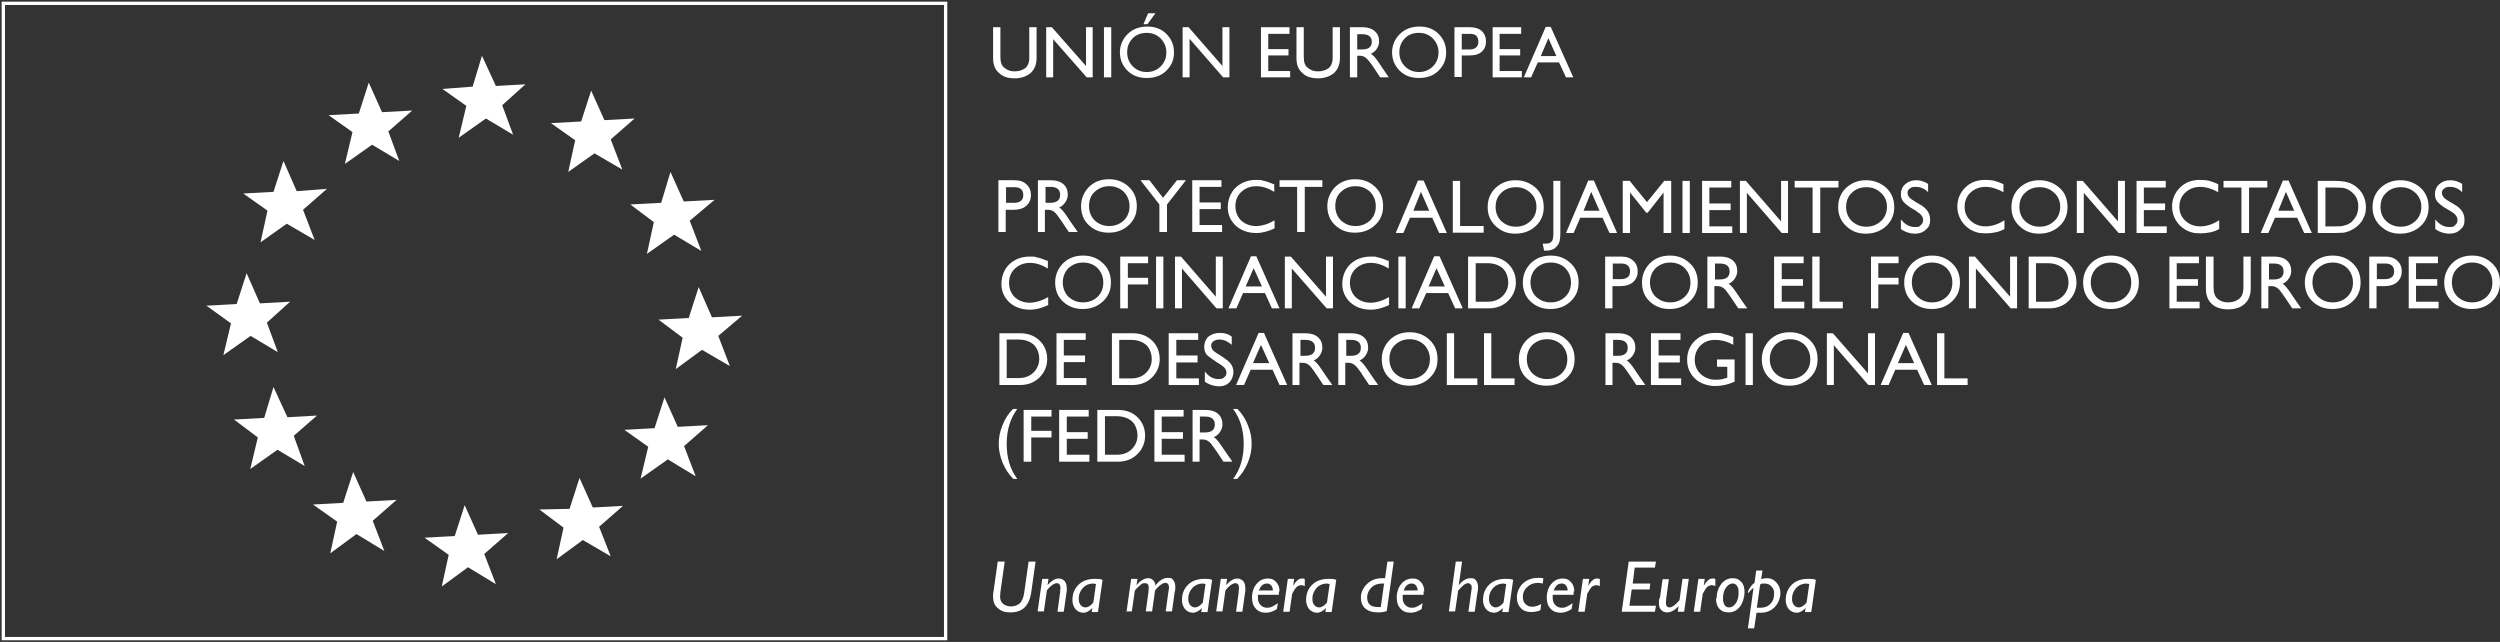 <?xml version="1.0" encoding="UTF-8"?>
<svg xmlns="http://www.w3.org/2000/svg" id="Capa_1" version="1.1" viewBox="0 0 753.2 193.4">
  <rect x="0" y="0" width="753.2" height="193.4" fill="#333333" stroke="none"/>
  <defs>
    <style>
      .st0, .st1 {
        fill: #fff;
      }

      .st1 {
        fill-rule: evenodd;
      }
    </style>
  </defs>
  <g>
    <path class="st0" d="M427.3,54.4h1.6l7,15.8h-2.3l-2.1-4.6h-6.7l-2,4.6h-2.3l6.7-15.8ZM430.6,63.5l-2.5-5.7-2.3,5.7h4.9Z"></path>
    <path class="st0" d="M437.7,54.5h2.2v13.6h7.1v2h-9.3v-15.7Z"></path>
    <path class="st0" d="M456.6,54.3c2.4,0,4.4.8,6.1,2.3,1.6,1.5,2.4,3.5,2.4,5.8s-.8,4.2-2.4,5.7c-1.6,1.5-3.7,2.3-6.2,2.3s-4.3-.8-5.9-2.3c-1.6-1.5-2.4-3.4-2.4-5.7s.8-4.3,2.4-5.8c1.6-1.5,3.6-2.3,6-2.3ZM456.7,56.4c-1.8,0-3.3.6-4.4,1.7-1.2,1.1-1.7,2.6-1.7,4.3s.6,3.1,1.7,4.2c1.2,1.1,2.6,1.7,4.4,1.7s3.2-.6,4.4-1.7c1.2-1.1,1.8-2.6,1.8-4.3s-.6-3.1-1.8-4.2c-1.2-1.1-2.6-1.7-4.3-1.7Z"></path>
    <path class="st0" d="M467.9,54.5h2.2v15.5c0,1.4-.1,2.5-.4,3.2-.3.7-.8,1.2-1.4,1.7-.7.4-1.5.6-2.4.6s-.4,0-.7,0l-.4-2.1h.6c.6,0,1.1,0,1.5-.2.3-.2.6-.4.8-.8.2-.4.3-1.2.3-2.5v-15.2Z"></path>
    <path class="st0" d="M478.6,54.4h1.6l7,15.8h-2.3l-2.1-4.6h-6.7l-2,4.6h-2.3l6.7-15.8ZM481.9,63.5l-2.5-5.7-2.3,5.7h4.9Z"></path>
    <path class="st0" d="M501.4,54.5h2.1v15.7h-2.3v-12.2l-4.8,6.1h-.4l-4.9-6.1v12.2h-2.2v-15.7h2.1l5.2,6.4,5.2-6.4Z"></path>
    <path class="st0" d="M506.9,54.5h2.2v15.7h-2.2v-15.7Z"></path>
    <path class="st0" d="M512.7,54.5h8.9v2h-6.6v4.8h6.4v2h-6.4v4.9h6.9v2h-9.1v-15.7Z"></path>
    <path class="st0" d="M536.6,54.5h2.1v15.7h-1.9l-10.5-12.1v12.1h-2.1v-15.7h1.8l10.6,12.2v-12.2Z"></path>
    <path class="st0" d="M540.8,54.5h13.1v2h-5.5v13.7h-2.3v-13.7h-5.4v-2Z"></path>
    <path class="st0" d="M562.2,54.3c2.4,0,4.4.8,6.1,2.3,1.6,1.5,2.4,3.5,2.4,5.8s-.8,4.2-2.4,5.7c-1.6,1.5-3.7,2.3-6.2,2.3s-4.3-.8-5.9-2.3c-1.6-1.5-2.4-3.4-2.4-5.7s.8-4.3,2.4-5.8c1.6-1.5,3.6-2.3,6-2.3ZM562.3,56.4c-1.8,0-3.3.6-4.4,1.7-1.2,1.1-1.7,2.6-1.7,4.3s.6,3.1,1.7,4.2c1.2,1.1,2.6,1.7,4.4,1.7s3.2-.6,4.4-1.7c1.2-1.1,1.8-2.6,1.8-4.3s-.6-3.1-1.8-4.2c-1.2-1.1-2.6-1.7-4.3-1.7Z"></path>
    <path class="st0" d="M577.4,63.6l-1.7-1c-1.1-.7-1.8-1.3-2.3-1.9-.5-.6-.7-1.4-.7-2.2,0-1.2.4-2.2,1.3-3s2-1.2,3.3-1.2,2.5.4,3.6,1.1v2.5c-1.1-1.1-2.3-1.6-3.7-1.6s-1.3.2-1.8.5c-.5.3-.7.8-.7,1.3s.2.9.5,1.3c.3.4.9.8,1.7,1.3l1.7,1c1.9,1.1,2.9,2.6,2.9,4.4s-.4,2.3-1.3,3.1c-.8.8-1.9,1.2-3.3,1.2s-3-.5-4.2-1.4v-2.9c1.2,1.5,2.6,2.3,4.2,2.3s1.3-.2,1.8-.6c.5-.4.7-.9.7-1.5,0-1-.7-1.9-2.1-2.7Z"></path>
  </g>
  <g>
    <path class="st0" d="M603.9,66.5v2.5c-1.6.9-3.5,1.3-5.7,1.3s-3.2-.4-4.5-1.1c-1.2-.7-2.2-1.7-2.9-2.9-.7-1.2-1.1-2.6-1.1-4,0-2.3.8-4.2,2.4-5.8,1.6-1.6,3.6-2.3,6-2.3s3.5.4,5.5,1.3v2.4c-1.8-1-3.6-1.6-5.4-1.6s-3.3.6-4.5,1.7c-1.2,1.1-1.8,2.6-1.8,4.3s.6,3.1,1.8,4.2c1.2,1.1,2.7,1.7,4.5,1.7s3.8-.6,5.6-1.8Z"></path>
    <path class="st0" d="M614.4,54.3c2.4,0,4.4.8,6.1,2.3s2.4,3.5,2.4,5.8-.8,4.2-2.4,5.7c-1.6,1.5-3.7,2.3-6.2,2.3s-4.3-.8-5.9-2.3c-1.6-1.5-2.4-3.4-2.4-5.7s.8-4.3,2.4-5.8c1.6-1.5,3.6-2.3,6-2.3ZM614.5,56.4c-1.8,0-3.3.6-4.4,1.7-1.2,1.1-1.7,2.6-1.7,4.3s.6,3.1,1.7,4.2c1.2,1.1,2.6,1.7,4.4,1.7s3.2-.6,4.4-1.7,1.8-2.6,1.8-4.3-.6-3.1-1.8-4.2c-1.2-1.1-2.6-1.7-4.3-1.7Z"></path>
    <path class="st0" d="M638.1,54.5h2.1v15.7h-1.9l-10.5-12.1v12.1h-2.1v-15.7h1.8l10.6,12.2v-12.2Z"></path>
    <path class="st0" d="M643.6,54.5h8.9v2h-6.6v4.8h6.4v2h-6.4v4.9h6.9v2h-9.1v-15.7Z"></path>
    <path class="st0" d="M668.6,66.5v2.5c-1.6.9-3.5,1.3-5.7,1.3s-3.2-.4-4.5-1.1c-1.2-.7-2.2-1.7-2.9-2.9-.7-1.2-1.1-2.6-1.1-4,0-2.3.8-4.2,2.4-5.8,1.6-1.6,3.6-2.3,6-2.3s3.5.4,5.5,1.3v2.4c-1.8-1-3.6-1.6-5.4-1.6s-3.3.6-4.5,1.7c-1.2,1.1-1.8,2.6-1.8,4.3s.6,3.1,1.8,4.2c1.2,1.1,2.7,1.7,4.5,1.7s3.8-.6,5.6-1.8Z"></path>
    <path class="st0" d="M670,54.5h13.1v2h-5.5v13.7h-2.3v-13.7h-5.4v-2Z"></path>
    <path class="st0" d="M687.9,54.4h1.6l7,15.8h-2.3l-2.1-4.6h-6.7l-2,4.6h-2.3l6.7-15.8ZM691.2,63.5l-2.5-5.7-2.3,5.7h4.9Z"></path>
    <path class="st0" d="M698.3,70.2v-15.7h5.3c2.1,0,3.8.3,5.1,1,1.2.6,2.2,1.6,3,2.8.7,1.2,1.1,2.6,1.1,4.1s-.2,2.1-.6,3c-.4,1-1,1.8-1.7,2.5-.8.7-1.7,1.3-2.7,1.7-.6.2-1.1.4-1.6.5-.5,0-1.4.1-2.8.1h-5ZM703.4,56.5h-2.8v11.7h2.9c1.1,0,2,0,2.6-.2.6-.2,1.1-.3,1.6-.6.4-.2.8-.5,1.1-.9,1.1-1.1,1.7-2.5,1.7-4.3s-.6-3.1-1.7-4.1c-.4-.4-.9-.7-1.4-1s-1.1-.4-1.5-.5c-.5,0-1.3-.1-2.3-.1Z"></path>
    <path class="st0" d="M723.2,54.3c2.4,0,4.4.8,6.1,2.3,1.6,1.5,2.4,3.5,2.4,5.8s-.8,4.2-2.4,5.7c-1.6,1.5-3.7,2.3-6.2,2.3s-4.3-.8-5.9-2.3c-1.6-1.5-2.4-3.4-2.4-5.7s.8-4.3,2.4-5.8c1.6-1.5,3.6-2.3,6-2.3ZM723.3,56.4c-1.8,0-3.3.6-4.4,1.7-1.2,1.1-1.7,2.6-1.7,4.3s.6,3.1,1.7,4.2c1.2,1.1,2.6,1.7,4.4,1.7s3.2-.6,4.4-1.7c1.2-1.1,1.8-2.6,1.8-4.3s-.6-3.1-1.8-4.2c-1.2-1.1-2.6-1.7-4.3-1.7Z"></path>
    <path class="st0" d="M738.3,63.6l-1.7-1c-1.1-.7-1.8-1.3-2.3-1.9-.5-.6-.7-1.4-.7-2.2,0-1.2.4-2.2,1.3-3s2-1.2,3.3-1.2,2.5.4,3.6,1.1v2.5c-1.1-1.1-2.3-1.6-3.6-1.6s-1.3.2-1.8.5c-.5.3-.7.8-.7,1.3s.2.9.5,1.3c.3.4.9.8,1.7,1.3l1.7,1c1.9,1.1,2.9,2.6,2.9,4.4s-.4,2.3-1.3,3.1c-.8.8-1.9,1.2-3.3,1.2s-3-.5-4.2-1.4v-2.9c1.2,1.5,2.6,2.3,4.2,2.3s1.3-.2,1.8-.6c.5-.4.7-.9.7-1.5,0-1-.7-1.9-2.1-2.7Z"></path>
  </g>
  <path class="st0" d="M284.4,1.5v190.4H1.5V1.5h282.9M285.4.5H.5v192.4h284.9V.5h0Z"></path>
  <path class="st0" d="M80.5,63.4l-7.2-5.1,9.1-.5,3-9.3,4,9.1,9.1-.7-7.2,6.3,3.5,9.1-8.4-4.9-7.9,5.6,2.1-9.6h0ZM106.2,39.8l-7.2-5.1,9.1-.5,3-9.3,4,8.9,9.1-.5-7.2,6.3,3.3,8.9-8.2-4.9-8.2,5.8,2.3-9.6h0ZM140.5,31.9l-7.2-5.1,9.1-.7,2.8-9.3,4.2,9.1,8.9-.5-7,6.3,3.3,8.9-8.2-4.9-8.2,5.8,2.3-9.6h0ZM173.2,42.2l-7.2-5.1,9.1-.5,3-9.3,4,8.9,9.1-.5-7.2,6.3,3.5,9.1-8.4-4.9-7.9,5.6,2.1-9.6h0ZM197,66.9l-2.1,9.6,8.2-5.8,8.2,4.9-3.5-9.1,7.5-6.3-9.3.5-4-8.9-2.8,9.3-9.3.5,7.2,5.4h0ZM205.6,101.7l-7.2-5.4,9.1-.5,3-9.3,4,9.1,9.1-.5-7.2,6.1,3.5,9.1-8.4-4.9-7.9,5.8,2.1-9.6h0ZM195.3,134.6l-7.2-5.1,9.1-.5,3-9.3,4,8.9,9.1-.5-7.2,6.3,3.5,9.1-8.4-5.1-8.2,5.8,2.3-9.6h0ZM169.7,158.9l-7.2-5.4,9.1-.2,3-9.3,4,8.9,9.1-.5-7.2,6.3,3.5,8.9-8.4-4.9-7.9,5.8,2.1-9.6h0ZM135.1,167.1l-7.2-5.1,9.1-.5,3-9.3,4,8.9,9.1-.5-7.2,6.3,3.5,9.1-8.4-5.1-7.9,5.8,2.1-9.6h0ZM101.5,157.1l-7.2-5.1,9.1-.5,3-9.3,4,8.9,9.1-.5-7.2,6.3,3.5,9.1-8.4-5.1-7.9,5.8,2.1-9.6h0ZM77.7,131.8l-7.2-5.4,9.1-.5,2.8-9.3,4.2,9.1,8.9-.5-7,6.1,3.3,9.1-8.2-4.9-8.2,5.8,2.3-9.6h0ZM69.7,97.5l-7.5-5.4,9.1-.5,3-9.3,4,9.1,9.1-.5-7,6.3,3.3,8.9-8.2-4.9-8.2,5.8,2.3-9.6h0Z"></path>
  <g>
    <path class="st1" d="M300.6,169.2h2.1l-1.3,9.2c0,.7-.1,1.1-.1,1.3,0,.9.3,1.7.9,2.2.6.5,1.4.8,2.4.8s1.9-.3,2.6-.9c.7-.6,1.2-1.8,1.4-3.4l1.3-9.2h2.1l-1.3,9.2c-.3,2.1-1,3.6-2,4.6-1,1-2.5,1.5-4.3,1.5s-2.8-.4-3.8-1.3c-1-.8-1.4-2-1.4-3.4s0-.9.1-1.4l1.3-9.2Z"></path>
    <path class="st1" d="M312.6,184.3l1.4-9.9h1.9l-.3,1.9c.7-.8,1.3-1.3,1.9-1.6.5-.3,1-.4,1.5-.4.7,0,1.3.3,1.8.8.4.5.6,1.3.6,2.2s0,.7-.1,1.3l-.8,5.7h-1.9l.8-5.9c0-.5,0-.9.1-1.1,0-1.1-.4-1.6-1.1-1.6s-1.9.7-3,2.2l-.9,6.3h-1.9Z"></path>
    <path class="st1" d="M332.2,174.6l-1.4,9.8h-1.9l.2-1.2c-.9.9-1.8,1.4-2.7,1.4s-1.8-.4-2.4-1.1c-.6-.8-.9-1.7-.9-2.7,0-1.9.6-3.4,1.8-4.6,1.2-1.2,2.9-1.8,4.9-1.8s1.6.1,2.4.3ZM329.6,175.8c-1.5,0-2.6.5-3.4,1.4-.8.9-1.2,2-1.2,3.1s.2,1.4.5,1.9c.4.5.9.8,1.5.8s.9-.2,1.4-.5c.4-.3.8-.7,1-1l.8-5.6c-.1,0-.3,0-.6,0Z"></path>
    <path class="st1" d="M339.4,184.3l1.4-9.9h1.9l-.3,1.9c.6-.7,1.1-1.2,1.7-1.5.6-.4,1.2-.6,1.8-.6s1.1.2,1.5.6c.4.4.7,1,.7,1.6,1.2-1.5,2.4-2.3,3.7-2.3s1.3.2,1.7.7c.4.5.6,1.2.6,2.1s0,.8-.2,1.5l-.8,5.8h-1.9l.8-5.8c.1-.7.2-1.1.2-1.3,0-1-.4-1.5-1.1-1.5s-2,.8-3.1,2.3l-.9,6.3h-1.9l.8-5.8c0-.6.1-1.1.1-1.3,0-1-.4-1.4-1.2-1.4s-.9.2-1.5.7c-.6.5-1.1,1-1.5,1.5l-.9,6.3h-1.9Z"></path>
    <path class="st1" d="M365.2,174.6l-1.4,9.8h-1.9l.2-1.2c-.9.9-1.8,1.4-2.7,1.4s-1.8-.4-2.4-1.1c-.6-.8-.9-1.7-.9-2.7,0-1.9.6-3.4,1.8-4.6,1.2-1.2,2.9-1.8,4.9-1.8s1.6.1,2.4.3ZM362.6,175.8c-1.5,0-2.6.5-3.4,1.4-.8.9-1.2,2-1.2,3.1s.2,1.4.5,1.9c.4.5.9.8,1.5.8s.9-.2,1.4-.5c.4-.3.8-.7,1-1l.8-5.6c-.1,0-.3,0-.6,0Z"></path>
    <path class="st1" d="M366.4,184.3l1.4-9.9h1.9l-.3,1.9c.7-.8,1.3-1.3,1.9-1.6.5-.3,1-.4,1.5-.4.7,0,1.3.3,1.8.8.4.5.6,1.3.6,2.2s0,.7-.1,1.3l-.8,5.7h-1.9l.8-5.9c0-.5,0-.9.1-1.1,0-1.1-.4-1.6-1.1-1.6s-1.9.7-3,2.2l-.9,6.3h-1.9Z"></path>
    <path class="st1" d="M385.3,178.2c0,.7,0,1,0,1h-6.3c0,.4,0,.7,0,1,0,.9.3,1.6.8,2.1.5.5,1.1.8,1.9.8s1.1-.1,1.7-.4c.6-.3,1.1-.6,1.6-1l-.3,1.8c-.5.3-1,.6-1.6.8-.5.2-1.1.3-1.7.3-1.3,0-2.4-.4-3.1-1.3-.8-.8-1.1-2-1.1-3.4s.5-3,1.4-4c.9-1.1,2.1-1.6,3.4-1.6s1.9.4,2.5,1.1c.7.7,1,1.7,1,2.8ZM383.5,177.9c0-.6-.2-1.1-.5-1.5-.3-.4-.8-.6-1.3-.6-1.1,0-1.9.7-2.4,2.1h4.2Z"></path>
    <path class="st1" d="M388.5,184.3h-1.9l1.4-9.9h1.9l-.3,2.1c.6-1,1.1-1.6,1.5-1.8.3-.3.7-.4,1.2-.4s.6,0,.8.2v2.1c-.3-.2-.7-.3-1.1-.3s-1,.2-1.4.6c-.4.4-.8,1.1-1.3,2l-.8,5.6Z"></path>
    <path class="st1" d="M402.6,174.6l-1.4,9.8h-1.9l.2-1.2c-.9.9-1.8,1.4-2.7,1.4s-1.8-.4-2.4-1.1c-.6-.8-.9-1.7-.9-2.7,0-1.9.6-3.4,1.8-4.6,1.2-1.2,2.9-1.8,4.9-1.8s1.6.1,2.4.3ZM400,175.8c-1.5,0-2.6.5-3.4,1.4-.8.9-1.2,2-1.2,3.1s.2,1.4.5,1.9c.4.5.9.8,1.5.8s.9-.2,1.4-.5c.4-.3.8-.7,1-1l.8-5.6c-.1,0-.3,0-.6,0Z"></path>
    <path class="st1" d="M415.2,184.5c-1.7,0-3-.4-3.9-1.2-.9-.8-1.3-1.9-1.3-3.3s.6-2.8,1.8-4c1.2-1.2,2.7-1.8,4.6-1.8h.9s.7-5,.7-5h1.9l-2.1,14.9c-.5.2-1.4.4-2.5.4ZM411.9,180c0,2,1.1,2.9,3.3,2.9s.4,0,.8,0l1-7.1h-.5c-1.4,0-2.5.4-3.3,1.2-.8.8-1.3,1.8-1.3,3Z"></path>
    <path class="st1" d="M428.9,178.2c0,.7,0,1,0,1h-6.3c0,.4,0,.7,0,1,0,.9.3,1.6.8,2.1.5.5,1.1.8,1.9.8s1.1-.1,1.7-.4c.6-.3,1.1-.6,1.6-1l-.3,1.8c-.5.3-1,.6-1.6.8-.6.2-1.1.3-1.7.3-1.3,0-2.4-.4-3.1-1.3-.8-.8-1.1-2-1.1-3.4s.5-3,1.4-4c.9-1.1,2.1-1.6,3.4-1.6s1.9.4,2.5,1.1c.7.7,1,1.7,1,2.8ZM427.1,177.9c0-.6-.2-1.1-.5-1.5-.3-.4-.7-.6-1.3-.6-1.1,0-1.9.7-2.4,2.1h4.2Z"></path>
    <path class="st1" d="M436.5,184.3l2.1-15.1h1.9l-1,7.1c1.1-1.4,2.3-2.1,3.5-2.1s1.3.2,1.7.7c.4.5.6,1.1.6,2s0,.9-.2,1.8l-.8,5.6h-1.9l.8-5.7c.1-.8.2-1.3.2-1.4,0-.5,0-.9-.3-1.1-.2-.2-.5-.4-.8-.4-.8,0-1.8.8-3,2.3l-.9,6.2h-1.9Z"></path>
    <path class="st1" d="M455.9,174.6l-1.4,9.8h-1.9l.2-1.2c-.9.9-1.8,1.4-2.7,1.4s-1.8-.4-2.4-1.1c-.6-.8-.9-1.7-.9-2.7,0-1.9.6-3.4,1.8-4.6,1.2-1.2,2.9-1.8,4.9-1.8s1.6.1,2.4.3ZM453.2,175.8c-1.5,0-2.6.5-3.4,1.4-.8.9-1.2,2-1.2,3.1s.2,1.4.5,1.9c.4.5.9.8,1.5.8s.9-.2,1.4-.5c.4-.3.8-.7,1-1l.8-5.6c-.1,0-.3,0-.6,0Z"></path>
    <path class="st1" d="M464.3,182.1l-.2,1.7c-.3.2-.6.3-1.1.4-.4.1-1,.2-1.6.2-1.4,0-2.5-.4-3.2-1.2-.8-.8-1.2-1.9-1.2-3.2s.6-3.1,1.8-4.2c1.2-1.1,2.7-1.7,4.6-1.7s.3,0,.6,0c.3,0,.6,0,1,.2l-.2,1.5c-.6-.1-1.1-.2-1.4-.2-1.3,0-2.4.4-3.3,1.3-.9.8-1.3,1.8-1.3,2.9s.3,1.7.8,2.2c.5.5,1.2.8,2,.8s1.8-.3,2.7-.8Z"></path>
    <path class="st1" d="M474.1,178.2c0,.7,0,1,0,1h-6.3c0,.4,0,.7,0,1,0,.9.3,1.6.8,2.1.5.5,1.1.8,1.9.8s1.1-.1,1.7-.4c.6-.3,1.1-.6,1.6-1l-.3,1.8c-.5.3-1,.6-1.6.8-.5.2-1.1.3-1.7.3-1.3,0-2.4-.4-3.1-1.3-.8-.8-1.1-2-1.1-3.4s.5-3,1.4-4c.9-1.1,2.1-1.6,3.4-1.6s1.9.4,2.5,1.1c.7.7,1,1.7,1,2.8ZM472.3,177.9c0-.6-.2-1.1-.5-1.5-.3-.4-.7-.6-1.3-.6-1.1,0-1.9.7-2.4,2.1h4.2Z"></path>
    <path class="st1" d="M477.4,184.3h-1.9l1.4-9.9h1.9l-.3,2.1c.6-1,1.1-1.6,1.5-1.8.3-.3.7-.4,1.2-.4s.6,0,.8.2v2.1c-.3-.2-.7-.3-1.1-.3s-1,.2-1.4.6c-.4.4-.8,1.1-1.3,2l-.8,5.6Z"></path>
    <polygon class="st1" points="488.6 184.3 490.7 169.2 498.9 169.2 498.6 171 492.5 171 491.9 175.8 497.2 175.8 497 177.6 491.6 177.6 490.9 182.5 498.9 182.5 498.6 184.3 488.6 184.3"></polygon>
    <path class="st1" d="M500.1,180.2l.8-5.7h1.9l-.8,5.8c0,.6-.1,1.1-.1,1.3,0,.9.4,1.4,1.1,1.4s1.8-.7,3-2.2l.9-6.4h1.9l-1.4,9.9h-1.9l.2-1.7c-.7.8-1.3,1.3-1.9,1.5-.5.3-1,.4-1.5.4-.7,0-1.3-.2-1.8-.7-.5-.5-.7-1.2-.7-2.1s0-.7.2-1.6Z"></path>
    <path class="st1" d="M512.2,184.3h-1.9l1.4-9.9h1.9l-.3,2.1c.6-1,1.1-1.6,1.5-1.8.3-.3.7-.4,1.2-.4s.6,0,.8.2v2.1c-.3-.2-.7-.3-1.1-.3s-1,.2-1.4.6c-.4.4-.8,1.1-1.3,2l-.8,5.6Z"></path>
    <path class="st1" d="M517.2,180.2c0-1.7.5-3.1,1.4-4.3.9-1.1,2.1-1.7,3.4-1.7s1.9.4,2.6,1.1c.7.7,1,1.8,1,3.1s-.5,3.2-1.4,4.4c-.9,1.1-2,1.7-3.4,1.7s-2.1-.4-2.8-1.1c-.7-.8-1-1.8-1-3.1ZM519.1,180.4c0,.7.2,1.4.5,1.9.3.5.8.7,1.3.7.8,0,1.5-.4,2.1-1.3.6-.9.8-1.9.8-3.2s-.2-1.5-.5-2c-.3-.5-.8-.7-1.3-.7-.8,0-1.5.5-2.1,1.4-.6.9-.8,2-.8,3.2Z"></path>
    <path class="st1" d="M526.6,189.4l1.7-12.3c-.3.2-.7.6-1.1,1-.3.4-.5.6-.6.6,0,0,0,0,0-.2,0-.3.2-.8.6-1.4.4-.6.8-1.1,1.4-1.5l.5-3.7h1.9l-.4,2.6c.5-.2,1-.3,1.7-.3,1.2,0,2.1.4,2.9,1.3.8.9,1.2,1.9,1.2,3.2s-.6,3.1-1.7,4.2c-1.1,1.1-2.5,1.7-4.2,1.7h-1.3s-.7,4.7-.7,4.7h-1.9ZM529.4,183.1h1c1.3,0,2.3-.4,3-1.2.8-.8,1.1-1.8,1.1-3s-.3-1.7-.8-2.2c-.5-.6-1.2-.9-2.1-.9s-.8,0-1.3.3l-1,7Z"></path>
    <path class="st1" d="M547.1,174.6l-1.4,9.8h-1.9l.2-1.2c-.9.9-1.8,1.4-2.7,1.4s-1.8-.4-2.4-1.1c-.6-.8-.9-1.7-.9-2.7,0-1.9.6-3.4,1.8-4.6,1.2-1.2,2.9-1.8,4.9-1.8s1.6.1,2.4.3ZM544.5,175.8c-1.5,0-2.6.5-3.4,1.4-.8.9-1.2,2-1.2,3.1s.2,1.4.5,1.9c.4.5.9.8,1.5.8s.9-.2,1.4-.5c.4-.3.8-.7,1-1l.8-5.6c-.1,0-.3,0-.6,0Z"></path>
  </g>
  <g>
    <path class="st1" d="M299.2,8.2h2.2v9c0,1.6.4,2.7,1.3,3.3.9.7,1.8,1,2.9,1h0c1.3,0,2.3-.3,3.2-.9.8-.6,1.3-1.7,1.3-3.1v-9.3h2.2v9.2c0,2-.6,3.5-1.8,4.6-1.2,1-2.8,1.6-4.8,1.6s-3.6-.5-4.7-1.6c-1.2-1-1.8-2.5-1.8-4.4v-9.4Z"></path>
    <polygon class="st1" points="315.2 8.2 316.9 8.2 327.2 19.9 327.2 19.9 327.2 8.2 329.2 8.2 329.2 23.3 327.4 23.3 317.2 11.7 317.3 11.7 317.3 23.3 315.2 23.3 315.2 8.2"></polygon>
    <rect class="st0" x="332.6" y="8.2" width="2.2" height="15.1"></rect>
    <path class="st1" d="M337.4,15.8c0-2.1.8-4,2.3-5.5,1.5-1.5,3.5-2.3,5.9-2.3s4.3.7,5.8,2.2c1.5,1.5,2.3,3.3,2.3,5.6s-.8,4-2.3,5.5c-1.5,1.5-3.5,2.2-5.9,2.2s-4.3-.7-5.8-2.2c-1.5-1.5-2.3-3.3-2.3-5.6ZM339.6,15.8c0,1.7.6,3.1,1.7,4.2,1.1,1.1,2.5,1.7,4.2,1.7s3.1-.6,4.2-1.7c1.1-1.1,1.7-2.5,1.7-4.2s-.6-3-1.7-4.2c-1.1-1.1-2.5-1.7-4.2-1.7s-3.1.5-4.2,1.6c-1.1,1.1-1.7,2.5-1.7,4.2ZM344.5,7.3l1.4-3.3h2.2l-2.4,3.3h-1.2Z"></path>
    <polygon class="st1" points="356.3 8.2 358.1 8.2 368.3 19.9 368.3 19.9 368.3 8.2 370.4 8.2 370.4 23.3 368.5 23.3 358.4 11.7 358.4 11.7 358.4 23.3 356.3 23.3 356.3 8.2"></polygon>
    <polygon class="st1" points="379.9 23.3 379.9 8.2 388.5 8.2 388.5 10.2 382.1 10.2 382.1 14.8 388.2 14.8 388.2 16.7 382.1 16.7 382.1 21.4 388.7 21.4 388.7 23.3 379.9 23.3"></polygon>
    <path class="st1" d="M390.6,8.2h2.2v9c0,1.6.4,2.7,1.3,3.3.9.7,1.8,1,2.9,1h0c1.3,0,2.3-.3,3.2-.9.8-.6,1.3-1.7,1.3-3.1v-9.3h2.2v9.2c0,2-.6,3.5-1.8,4.6-1.2,1-2.8,1.6-4.8,1.6s-3.6-.5-4.7-1.6c-1.2-1-1.8-2.5-1.8-4.4v-9.4Z"></path>
    <path class="st1" d="M406.7,23.3v-15.1h3.8c1.6,0,2.8.4,3.7,1.2.9.8,1.3,1.8,1.3,3.1s-.8,3-2.5,3.7c.7.4,1.5,1.3,2.5,2.8.5.8,1.1,1.6,1.6,2.4.6.8,1,1.5,1.3,1.9h-2.6l-1.9-2.9c-.5-.8-1.1-1.6-1.8-2.4-.7-.8-1.4-1.2-2.3-1.2h-.9v6.5h-2.2ZM408.9,14.9h1.5c1.9,0,2.9-.8,2.9-2.3s-1-2.3-2.9-2.3h-1.5v4.7Z"></path>
    <path class="st1" d="M419.4,15.8c0-2.1.8-4,2.3-5.5,1.5-1.5,3.5-2.3,5.9-2.3s4.3.7,5.8,2.2c1.5,1.5,2.3,3.3,2.3,5.6s-.8,4-2.3,5.5c-1.5,1.5-3.5,2.2-5.9,2.2s-4.3-.7-5.8-2.2c-1.5-1.5-2.3-3.3-2.3-5.6ZM421.6,15.8c0,1.7.6,3.1,1.7,4.2,1.1,1.1,2.5,1.7,4.2,1.7s3.1-.6,4.2-1.7c1.1-1.1,1.7-2.5,1.7-4.2s-.6-3-1.7-4.2c-1.1-1.1-2.5-1.7-4.2-1.7s-3.1.5-4.2,1.6c-1.1,1.1-1.7,2.5-1.7,4.2Z"></path>
    <path class="st1" d="M438.2,8.2h4.7c1.5,0,2.7.4,3.6,1.2.8.8,1.2,1.8,1.2,3.1s-.4,2.3-1.3,3.1c-.9.8-2.1,1.1-3.7,1.1h-2.3v6.5h-2.2v-15.1ZM440.4,10.2v4.7h2.4c.8,0,1.4-.2,1.9-.6.5-.4.7-1,.7-1.7,0-1.6-.8-2.4-2.5-2.4h-2.6Z"></path>
    <polygon class="st1" points="449.7 23.3 449.7 8.2 458.3 8.2 458.3 10.2 451.8 10.2 451.8 14.8 458 14.8 458 16.7 451.8 16.7 451.8 21.4 458.5 21.4 458.5 23.3 449.7 23.3"></polygon>
    <path class="st1" d="M459.1,23.3l6.6-15.2h1.5l6.8,15.2h-2.2l-2.1-4.5h0s-6.4,0-6.4,0h0s-2,4.5-2,4.5h-2.2ZM464.1,16.9h0s4.8,0,4.8,0h0s-2.4-5.4-2.4-5.4h0l-2.3,5.4Z"></path>
  </g>
  <g>
    <path class="st1" d="M305.2,123.2c-1.4,1.4-2.5,3.1-3.2,5-.8,1.9-1.1,3.8-1.1,5.6s.4,3.8,1.2,5.7c.8,1.9,1.9,3.5,3.2,4.8h1.2c-2.2-2.9-3.2-6.4-3.2-10.6s1.1-7.7,3.2-10.5h-1.2Z"></path>
    <polygon class="st1" points="308.4 139.1 308.4 123.5 316.8 123.5 316.8 125.5 310.7 125.5 310.7 129.8 316.8 129.8 316.8 131.8 310.7 131.8 310.7 139.1 308.4 139.1"></polygon>
    <polygon class="st1" points="319.1 139.1 319.1 123.5 328 123.5 328 125.5 321.4 125.5 321.4 130.2 327.7 130.2 327.7 132.2 321.4 132.2 321.4 137 328.2 137 328.2 139.1 319.1 139.1"></polygon>
    <path class="st1" d="M330.6,139.1v-15.6h6.2c2.5,0,4.6.8,6,2.3,1.5,1.5,2.2,3.4,2.2,5.5s-.8,4-2.3,5.5c-1.5,1.5-3.5,2.3-5.9,2.3h-6.2ZM332.9,137h3.7c1.8,0,3.3-.6,4.4-1.7,1.1-1.1,1.7-2.5,1.7-4.1s-.6-3.3-1.7-4.3c-1.2-1-2.7-1.5-4.6-1.5h-3.5v11.6Z"></path>
    <polygon class="st1" points="347.8 139.1 347.8 123.5 356.6 123.5 356.6 125.5 350 125.5 350 130.2 356.4 130.2 356.4 132.2 350 132.2 350 137 356.9 137 356.9 139.1 347.8 139.1"></polygon>
    <path class="st1" d="M359.3,139.1v-15.6h3.9c1.6,0,2.9.4,3.8,1.2.9.8,1.3,1.9,1.3,3.2s-.9,3.1-2.6,3.8c.7.4,1.5,1.4,2.5,2.9.5.8,1.1,1.6,1.7,2.5.6.9,1.1,1.5,1.4,2h-2.7l-2-3c-.6-.9-1.2-1.7-1.8-2.5-.7-.8-1.5-1.2-2.4-1.2h-1v6.7h-2.2ZM361.5,130.3h1.5c2,0,3-.8,3-2.4s-1-2.4-2.9-2.4h-1.6v4.8Z"></path>
    <path class="st1" d="M372.8,123.2c1.4,1.4,2.5,3.1,3.2,5,.8,1.9,1.1,3.8,1.1,5.6s-.4,3.8-1.2,5.7c-.8,1.9-1.9,3.5-3.2,4.8h-1.2c2.2-2.9,3.2-6.4,3.2-10.6s-1.1-7.7-3.2-10.5h1.2Z"></path>
  </g>
  <g>
    <path class="st1" d="M335,116v-15.6h6.2c2.5,0,4.5.8,6,2.3,1.5,1.5,2.2,3.4,2.2,5.5s-.8,4-2.3,5.5c-1.5,1.5-3.5,2.3-5.9,2.3h-6.2ZM337.2,114h3.7c1.8,0,3.3-.6,4.4-1.7,1.1-1.1,1.7-2.5,1.7-4.1s-.6-3.3-1.7-4.3c-1.2-1-2.7-1.5-4.6-1.5h-3.5v11.6Z"></path>
    <polygon class="st1" points="352.1 116 352.1 100.4 361 100.4 361 102.4 354.4 102.4 354.4 107.1 360.8 107.1 360.8 109.2 354.4 109.2 354.4 114 361.2 114 361.2 116 352.1 116"></polygon>
    <path class="st1" d="M363,111.9c1.1,1.5,2.5,2.3,4,2.3s1.3-.2,1.8-.5c.5-.4.7-.8.7-1.4s-.2-1-.5-1.4c-.3-.4-1.1-1-2.3-1.7-1.1-.7-2-1.4-2.8-2-.8-.7-1.1-1.6-1.1-2.7s.4-2.3,1.3-3.1c.9-.7,2-1.1,3.5-1.1s2.5.4,3.5,1.1v2.5c-.4-.4-.9-.7-1.6-1.1-.6-.3-1.3-.5-2.1-.5s-1.3.2-1.8.5c-.5.4-.7.8-.7,1.3s.2,1,.6,1.5c.4.4,1.2.9,2.2,1.5,1.5,1,2.6,1.8,3.1,2.5.5.7.8,1.5.8,2.5s-.4,2.3-1.2,3.1c-.8.8-1.8,1.2-3.1,1.2s-3.1-.5-4.3-1.4v-2.9Z"></path>
    <path class="st1" d="M372.4,116l6.8-15.7h1.6l7,15.7h-2.3l-2.1-4.6h0s-6.6,0-6.6,0h0s-2,4.6-2,4.6h-2.3ZM377.5,109.4h0s4.9,0,4.9,0h0s-2.5-5.5-2.5-5.5h0l-2.4,5.5Z"></path>
    <path class="st1" d="M389.4,116v-15.6h3.9c1.6,0,2.9.4,3.8,1.2.9.8,1.3,1.9,1.3,3.2s-.9,3.1-2.6,3.8c.7.4,1.5,1.4,2.5,2.9.5.8,1.1,1.6,1.7,2.5.6.9,1.1,1.5,1.4,2h-2.7l-2-3c-.6-.9-1.2-1.7-1.8-2.5-.7-.8-1.5-1.2-2.4-1.2h-1v6.7h-2.2ZM391.7,107.2h1.5c2,0,3-.8,3-2.4s-1-2.4-2.9-2.4h-1.5v4.8Z"></path>
    <path class="st1" d="M403.2,116v-15.6h3.9c1.6,0,2.9.4,3.8,1.2.9.8,1.3,1.9,1.3,3.2s-.9,3.1-2.6,3.8c.7.4,1.5,1.4,2.5,2.9.5.8,1.1,1.6,1.7,2.5.6.9,1.1,1.5,1.4,2h-2.7l-2-3c-.5-.9-1.2-1.7-1.8-2.5-.7-.8-1.5-1.2-2.4-1.2h-1v6.7h-2.2ZM405.5,107.2h1.5c2,0,3-.8,3-2.4s-1-2.4-2.9-2.4h-1.5v4.8Z"></path>
    <path class="st1" d="M416.3,108.2c0-2.2.8-4.1,2.3-5.7,1.6-1.6,3.6-2.4,6.1-2.4s4.4.8,6,2.3c1.6,1.5,2.4,3.4,2.4,5.8s-.8,4.2-2.4,5.7c-1.6,1.5-3.6,2.3-6.1,2.3s-4.4-.8-6-2.3c-1.6-1.5-2.3-3.5-2.3-5.7ZM418.6,108.2c0,1.7.6,3.2,1.7,4.3,1.2,1.1,2.6,1.7,4.4,1.7s3.2-.6,4.4-1.7c1.2-1.2,1.7-2.6,1.7-4.3s-.6-3.1-1.7-4.3c-1.2-1.1-2.6-1.7-4.4-1.7s-3.2.6-4.4,1.7c-1.2,1.1-1.7,2.6-1.7,4.3Z"></path>
    <polygon class="st1" points="435.9 100.4 438.1 100.4 438.1 114 445.1 114 445.1 116 435.9 116 435.9 100.4"></polygon>
    <polygon class="st1" points="447.1 100.4 449.3 100.4 449.3 114 456.3 114 456.3 116 447.1 116 447.1 100.4"></polygon>
    <path class="st1" d="M457.6,108.2c0-2.2.8-4.1,2.3-5.7,1.6-1.6,3.6-2.4,6.1-2.4s4.4.8,6,2.3c1.6,1.5,2.4,3.4,2.4,5.8s-.8,4.2-2.4,5.7c-1.6,1.5-3.6,2.3-6.1,2.3s-4.4-.8-6-2.3c-1.6-1.5-2.3-3.5-2.3-5.7ZM460,108.2c0,1.7.6,3.2,1.7,4.3,1.2,1.1,2.6,1.7,4.4,1.7s3.2-.6,4.4-1.7c1.2-1.2,1.7-2.6,1.7-4.3s-.6-3.1-1.7-4.3c-1.2-1.1-2.6-1.7-4.4-1.7s-3.2.6-4.4,1.7c-1.1,1.1-1.7,2.6-1.7,4.3Z"></path>
  </g>
  <g>
    <path class="st1" d="M483.7,116v-15.6h3.9c1.6,0,2.9.4,3.8,1.2.9.8,1.3,1.9,1.3,3.2s-.9,3.1-2.6,3.8c.7.4,1.5,1.4,2.5,2.9.5.8,1.1,1.6,1.7,2.5.6.9,1.1,1.5,1.4,2h-2.7l-2-3c-.6-.9-1.2-1.7-1.8-2.5-.7-.8-1.5-1.2-2.4-1.2h-1v6.7h-2.2ZM485.9,107.2h1.5c2,0,3-.8,3-2.4s-1-2.4-2.9-2.4h-1.5v4.8Z"></path>
    <polygon class="st1" points="497.4 116 497.4 100.4 506.3 100.4 506.3 102.4 499.7 102.4 499.7 107.1 506.1 107.1 506.1 109.2 499.7 109.2 499.7 114 506.5 114 506.5 116 497.4 116"></polygon>
    <path class="st1" d="M517.3,110.3v-2h5.3v6.7c-2,.9-4,1.3-5.9,1.3s-4.5-.7-6-2.2c-1.6-1.5-2.4-3.4-2.4-5.7s.8-4.3,2.4-5.8c1.6-1.5,3.6-2.3,6-2.3s1.8.1,2.6.3c.9.2,1.8.5,2.9,1v2.3c-1.7-1-3.6-1.5-5.5-1.5s-3.2.6-4.4,1.7c-1.1,1.2-1.7,2.6-1.7,4.3s.6,3.2,1.8,4.3c1.2,1.1,2.7,1.7,4.5,1.7s2-.2,3.5-.6v-3.3h-3Z"></path>
    <rect class="st0" x="525.9" y="100.4" width="2.2" height="15.6"></rect>
    <path class="st1" d="M530.8,108.2c0-2.2.8-4.1,2.3-5.7,1.6-1.6,3.6-2.4,6.1-2.4s4.4.8,6,2.3c1.6,1.5,2.4,3.4,2.4,5.8s-.8,4.2-2.4,5.7c-1.6,1.5-3.6,2.3-6.1,2.3s-4.4-.8-6-2.3c-1.6-1.5-2.3-3.5-2.3-5.7ZM533.2,108.2c0,1.7.6,3.2,1.7,4.3,1.2,1.1,2.6,1.7,4.4,1.7s3.2-.6,4.4-1.7c1.2-1.2,1.7-2.6,1.7-4.3s-.6-3.1-1.7-4.3c-1.2-1.1-2.6-1.7-4.4-1.7s-3.2.6-4.4,1.7c-1.1,1.1-1.7,2.6-1.7,4.3Z"></path>
    <polygon class="st1" points="550.4 100.4 552.2 100.4 562.8 112.5 562.8 112.5 562.8 100.4 564.9 100.4 564.9 116 562.9 116 552.5 104 552.5 104 552.5 116 550.4 116 550.4 100.4"></polygon>
    <path class="st1" d="M566.6,116l6.8-15.7h1.6l7,15.7h-2.3l-2.1-4.6h0s-6.6,0-6.6,0h0s-2,4.6-2,4.6h-2.3ZM571.8,109.4h0s4.9,0,4.9,0h0s-2.5-5.5-2.5-5.5h0l-2.4,5.5Z"></path>
    <polygon class="st1" points="583.6 100.4 585.8 100.4 585.8 114 592.8 114 592.8 116 583.6 116 583.6 100.4"></polygon>
  </g>
  <g>
    <path class="st1" d="M483.6,77.3h4.8c1.6,0,2.8.4,3.7,1.3.9.8,1.3,1.9,1.3,3.2s-.5,2.4-1.4,3.2c-.9.8-2.2,1.2-3.8,1.2h-2.4v6.7h-2.2v-15.6ZM485.9,79.3v4.8h2.5c.8,0,1.5-.2,2-.6.5-.4.7-1,.7-1.7,0-1.6-.9-2.4-2.6-2.4h-2.6Z"></path>
    <path class="st1" d="M494.7,85.1c0-2.2.8-4.1,2.3-5.7,1.6-1.6,3.6-2.4,6.1-2.4s4.4.8,6,2.3c1.6,1.5,2.4,3.4,2.4,5.8s-.8,4.2-2.4,5.7c-1.6,1.5-3.6,2.3-6.1,2.3s-4.4-.8-6-2.3c-1.6-1.5-2.3-3.5-2.3-5.7ZM497.1,85.1c0,1.7.6,3.2,1.7,4.3,1.2,1.1,2.6,1.7,4.4,1.7s3.2-.6,4.4-1.7c1.2-1.2,1.7-2.6,1.7-4.3s-.6-3.1-1.7-4.3c-1.1-1.1-2.6-1.7-4.4-1.7s-3.2.6-4.4,1.7c-1.1,1.1-1.7,2.6-1.7,4.3Z"></path>
    <path class="st1" d="M514.4,92.9v-15.6h3.9c1.6,0,2.9.4,3.8,1.2.9.8,1.3,1.9,1.3,3.2s-.9,3.1-2.6,3.8c.7.4,1.5,1.4,2.5,2.9.5.8,1.1,1.6,1.7,2.5.6.9,1.1,1.5,1.4,2h-2.7l-2-3c-.6-.9-1.2-1.7-1.8-2.5-.7-.8-1.5-1.2-2.4-1.2h-1v6.7h-2.2ZM516.6,84.2h1.5c2,0,3-.8,3-2.4s-1-2.4-2.9-2.4h-1.5v4.8Z"></path>
  </g>
  <g>
    <polygon class="st1" points="534.5 92.9 534.5 77.3 543.4 77.3 543.4 79.3 536.8 79.3 536.8 84.1 543.2 84.1 543.2 86.1 536.8 86.1 536.8 90.9 543.6 90.9 543.6 92.9 534.5 92.9"></polygon>
    <polygon class="st1" points="546 77.3 548.2 77.3 548.2 90.9 555.2 90.9 555.2 92.9 546 92.9 546 77.3"></polygon>
  </g>
  <g>
    <polygon class="st1" points="563.7 92.9 563.7 77.3 572 77.3 572 79.3 565.9 79.3 565.9 83.7 572 83.7 572 85.7 565.9 85.7 565.9 92.9 563.7 92.9"></polygon>
    <path class="st1" d="M573.7,85.1c0-2.2.8-4.1,2.3-5.7,1.6-1.6,3.6-2.4,6.1-2.4s4.4.8,6,2.3c1.6,1.5,2.4,3.4,2.4,5.8s-.8,4.2-2.4,5.7c-1.6,1.5-3.6,2.3-6.1,2.3s-4.4-.8-6-2.3c-1.6-1.5-2.3-3.5-2.3-5.7ZM576,85.1c0,1.7.6,3.2,1.7,4.3,1.2,1.1,2.6,1.7,4.4,1.7s3.2-.6,4.4-1.7c1.2-1.2,1.7-2.6,1.7-4.3s-.6-3.1-1.7-4.3c-1.2-1.1-2.6-1.7-4.4-1.7s-3.2.6-4.4,1.7c-1.2,1.1-1.7,2.6-1.7,4.3Z"></path>
    <polygon class="st1" points="593.2 77.3 595 77.3 605.6 89.4 605.6 89.4 605.6 77.3 607.7 77.3 607.7 92.9 605.8 92.9 595.3 80.9 595.3 80.9 595.3 92.9 593.2 92.9 593.2 77.3"></polygon>
    <path class="st1" d="M611.2,92.9v-15.6h6.2c2.5,0,4.5.8,6,2.3,1.5,1.5,2.2,3.4,2.2,5.5s-.8,4-2.3,5.5c-1.5,1.5-3.5,2.3-5.9,2.3h-6.2ZM613.4,90.9h3.7c1.8,0,3.3-.6,4.4-1.7,1.1-1.1,1.7-2.5,1.7-4.1s-.6-3.3-1.7-4.3c-1.2-1-2.7-1.5-4.6-1.5h-3.5v11.6Z"></path>
    <path class="st1" d="M627.6,85.1c0-2.2.8-4.1,2.3-5.7,1.6-1.6,3.6-2.4,6.1-2.4s4.4.8,6,2.3c1.6,1.5,2.4,3.4,2.4,5.8s-.8,4.2-2.4,5.7c-1.6,1.5-3.6,2.3-6.1,2.3s-4.4-.8-6-2.3c-1.6-1.5-2.3-3.5-2.3-5.7ZM629.9,85.1c0,1.7.6,3.2,1.7,4.3,1.2,1.1,2.6,1.7,4.4,1.7s3.2-.6,4.4-1.7c1.2-1.2,1.7-2.6,1.7-4.3s-.6-3.1-1.7-4.3c-1.2-1.1-2.6-1.7-4.4-1.7s-3.2.6-4.4,1.7c-1.1,1.1-1.7,2.6-1.7,4.3Z"></path>
  </g>
  <g>
    <polygon class="st1" points="653.6 92.9 653.6 77.3 662.5 77.3 662.5 79.3 655.8 79.3 655.8 84.1 662.2 84.1 662.2 86.1 655.8 86.1 655.8 90.9 662.7 90.9 662.7 92.9 653.6 92.9"></polygon>
    <path class="st1" d="M664.7,77.3h2.2v9.3c0,1.6.4,2.8,1.3,3.5.9.7,1.9,1,3,1h0c1.3,0,2.4-.3,3.3-1,.9-.6,1.3-1.7,1.4-3.2v-9.6h2.2v9.5c0,2.1-.6,3.7-1.9,4.8-1.2,1.1-2.9,1.6-4.9,1.6s-3.7-.5-4.9-1.6c-1.2-1.1-1.8-2.6-1.8-4.6v-9.7Z"></path>
    <path class="st1" d="M681.3,92.9v-15.6h3.9c1.6,0,2.9.4,3.8,1.2.9.8,1.3,1.9,1.3,3.2s-.9,3.1-2.6,3.8c.7.4,1.5,1.4,2.5,2.9.5.8,1.1,1.6,1.7,2.5.6.9,1.1,1.5,1.4,2h-2.7l-2-3c-.6-.9-1.2-1.7-1.8-2.5-.7-.8-1.5-1.2-2.4-1.2h-1v6.7h-2.2ZM683.5,84.2h1.5c2,0,3-.8,3-2.4s-1-2.4-2.9-2.4h-1.5v4.8Z"></path>
    <path class="st1" d="M694.4,85.1c0-2.2.8-4.1,2.3-5.7,1.6-1.6,3.6-2.4,6.1-2.4s4.4.8,6,2.3c1.6,1.5,2.4,3.4,2.4,5.8s-.8,4.2-2.4,5.7c-1.6,1.5-3.6,2.3-6.1,2.3s-4.4-.8-6-2.3c-1.6-1.5-2.3-3.5-2.3-5.7ZM696.7,85.1c0,1.7.6,3.2,1.7,4.3,1.2,1.1,2.6,1.7,4.4,1.7s3.2-.6,4.4-1.7c1.2-1.2,1.7-2.6,1.7-4.3s-.6-3.1-1.7-4.3c-1.2-1.1-2.6-1.7-4.4-1.7s-3.2.6-4.4,1.7c-1.2,1.1-1.7,2.6-1.7,4.3Z"></path>
    <path class="st1" d="M713.8,77.3h4.8c1.6,0,2.8.4,3.7,1.3.9.8,1.3,1.9,1.3,3.2s-.5,2.4-1.4,3.2c-.9.8-2.2,1.2-3.8,1.2h-2.4v6.7h-2.2v-15.6ZM716.1,79.3v4.8h2.5c.8,0,1.5-.2,2-.6.5-.4.7-1,.7-1.7,0-1.6-.9-2.4-2.6-2.4h-2.6Z"></path>
    <polygon class="st1" points="725.7 92.9 725.7 77.3 734.5 77.3 734.5 79.3 727.9 79.3 727.9 84.1 734.3 84.1 734.3 86.1 727.9 86.1 727.9 90.9 734.7 90.9 734.7 92.9 725.7 92.9"></polygon>
    <path class="st1" d="M736.4,85.1c0-2.2.8-4.1,2.3-5.7,1.6-1.6,3.6-2.4,6.1-2.4s4.4.8,6,2.3c1.6,1.5,2.4,3.4,2.4,5.8s-.8,4.2-2.4,5.7c-1.6,1.5-3.6,2.3-6.1,2.3s-4.4-.8-6-2.3c-1.6-1.5-2.3-3.5-2.3-5.7ZM738.7,85.1c0,1.7.6,3.2,1.7,4.3,1.2,1.1,2.6,1.7,4.4,1.7s3.2-.6,4.4-1.7c1.2-1.2,1.7-2.6,1.7-4.3s-.6-3.1-1.7-4.3c-1.2-1.1-2.6-1.7-4.4-1.7s-3.2.6-4.4,1.7c-1.2,1.1-1.7,2.6-1.7,4.3Z"></path>
  </g>
  <g>
    <path class="st1" d="M301.1,116v-15.6h6.2c2.5,0,4.5.8,6,2.3,1.5,1.5,2.2,3.4,2.2,5.5s-.8,4-2.3,5.5c-1.5,1.5-3.5,2.3-5.9,2.3h-6.2ZM303.3,113.9h3.7c1.8,0,3.3-.6,4.4-1.7,1.1-1.1,1.7-2.5,1.7-4.1s-.6-3.3-1.7-4.3c-1.2-1-2.7-1.5-4.6-1.5h-3.5v11.6Z"></path>
    <polygon class="st1" points="318.3 116 318.3 100.4 327.1 100.4 327.1 102.4 320.5 102.4 320.5 107.1 326.9 107.1 326.9 109.1 320.5 109.1 320.5 113.9 327.3 113.9 327.3 116 318.3 116"></polygon>
  </g>
  <path class="st1" d="M300.8,54.3h4.8c1.6,0,2.8.4,3.7,1.3.9.8,1.3,1.9,1.3,3.2s-.5,2.4-1.4,3.2c-.9.8-2.2,1.2-3.8,1.2h-2.4v6.7h-2.2v-15.6ZM303.1,56.3v4.8h2.5c.8,0,1.5-.2,2-.6.5-.4.7-1,.7-1.7,0-1.6-.9-2.4-2.6-2.4h-2.6Z"></path>
  <path class="st1" d="M312.7,69.9v-15.6h3.9c1.6,0,2.9.4,3.8,1.2.9.8,1.3,1.9,1.3,3.2s-.9,3.1-2.6,3.8c.7.4,1.5,1.4,2.5,2.9.5.8,1.1,1.6,1.7,2.5.6.9,1.1,1.5,1.4,2h-2.7l-2-3c-.6-.9-1.2-1.7-1.8-2.5-.7-.8-1.5-1.2-2.4-1.2h-1v6.7h-2.2ZM314.9,61.1h1.5c2,0,3-.8,3-2.4s-1-2.4-2.9-2.4h-1.5v4.8Z"></path>
  <path class="st1" d="M325.7,62.1c0-2.2.8-4.1,2.3-5.7,1.6-1.6,3.6-2.4,6.1-2.4s4.4.8,6,2.3c1.6,1.5,2.4,3.4,2.4,5.8s-.8,4.2-2.4,5.7c-1.6,1.5-3.6,2.3-6.1,2.3s-4.4-.8-6-2.3c-1.6-1.5-2.3-3.5-2.3-5.7ZM328.1,62.1c0,1.7.6,3.2,1.7,4.3,1.2,1.1,2.6,1.7,4.4,1.7s3.2-.6,4.4-1.7c1.2-1.2,1.7-2.6,1.7-4.3s-.6-3.1-1.7-4.3c-1.2-1.1-2.6-1.7-4.4-1.7s-3.2.6-4.4,1.7c-1.2,1.1-1.7,2.6-1.7,4.3Z"></path>
  <polygon class="st1" points="343.6 54.3 346.3 54.3 350.4 59.6 350.4 59.6 354.6 54.3 357.3 54.3 351.6 61.6 351.6 69.9 349.3 69.9 349.3 61.6 343.6 54.3"></polygon>
  <polygon class="st1" points="359.2 69.9 359.2 54.3 368 54.3 368 56.3 361.4 56.3 361.4 61 367.8 61 367.8 63 361.4 63 361.4 67.8 368.2 67.8 368.2 69.9 359.2 69.9"></polygon>
  <path class="st1" d="M383.9,55.3v2.5c-1.8-1.1-3.6-1.7-5.4-1.7s-3.3.6-4.5,1.7c-1.2,1.1-1.8,2.6-1.8,4.3s.6,3.2,1.7,4.3c1.2,1.1,2.7,1.7,4.5,1.7s3.7-.6,5.6-1.7v2.4c-1.9.9-3.7,1.4-5.5,1.4-2.6,0-4.7-.8-6.3-2.3-1.6-1.6-2.3-3.4-2.3-5.5s.8-4.4,2.4-5.9c1.6-1.5,3.7-2.3,6.1-2.3s1.2,0,2,.2c.8.1,1.9.5,3.4,1.1Z"></path>
  <polygon class="st1" points="385.5 54.3 398.4 54.3 398.4 56.3 393.1 56.3 393.1 69.9 390.8 69.9 390.8 56.3 385.5 56.3 385.5 54.3"></polygon>
  <path class="st1" d="M399.9,62.1c0-2.2.8-4.1,2.3-5.7,1.6-1.6,3.6-2.4,6.1-2.4s4.4.8,6,2.3c1.6,1.5,2.4,3.4,2.4,5.8s-.8,4.2-2.4,5.7c-1.6,1.5-3.6,2.3-6.1,2.3s-4.4-.8-6-2.3c-1.6-1.5-2.3-3.5-2.3-5.7ZM402.3,62.1c0,1.7.6,3.2,1.7,4.3,1.2,1.1,2.6,1.7,4.4,1.7s3.2-.6,4.4-1.7c1.2-1.2,1.7-2.6,1.7-4.3s-.6-3.1-1.7-4.3c-1.2-1.1-2.6-1.7-4.4-1.7s-3.2.6-4.4,1.7c-1.2,1.1-1.7,2.6-1.7,4.3Z"></path>
  <g>
    <path class="st1" d="M315.7,78.4v2.5c-1.8-1.1-3.6-1.7-5.4-1.7s-3.3.6-4.5,1.7c-1.2,1.1-1.8,2.6-1.8,4.3s.6,3.2,1.7,4.3c1.2,1.1,2.7,1.7,4.5,1.7s3.7-.6,5.6-1.7v2.4c-1.9.9-3.7,1.4-5.5,1.4-2.6,0-4.7-.8-6.3-2.3-1.6-1.6-2.3-3.4-2.3-5.5s.8-4.4,2.4-5.9c1.6-1.5,3.7-2.3,6.1-2.3s1.2,0,2,.2c.8.1,1.9.5,3.4,1.1Z"></path>
    <path class="st1" d="M317.9,85.1c0-2.2.8-4.1,2.3-5.7,1.6-1.6,3.6-2.4,6.1-2.4s4.4.8,6,2.3c1.6,1.5,2.4,3.4,2.4,5.8s-.8,4.2-2.4,5.7c-1.6,1.5-3.6,2.3-6.1,2.3s-4.4-.8-6-2.3c-1.6-1.5-2.3-3.5-2.3-5.7ZM320.2,85.1c0,1.7.6,3.2,1.7,4.3,1.2,1.1,2.6,1.7,4.4,1.7s3.2-.6,4.4-1.7c1.2-1.2,1.7-2.6,1.7-4.3s-.6-3.1-1.7-4.3c-1.1-1.1-2.6-1.7-4.4-1.7s-3.2.6-4.4,1.7c-1.1,1.1-1.7,2.6-1.7,4.3Z"></path>
    <polygon class="st1" points="337.5 92.9 337.5 77.3 345.9 77.3 345.9 79.3 339.8 79.3 339.8 83.7 345.9 83.7 345.9 85.7 339.8 85.7 339.8 92.9 337.5 92.9"></polygon>
    <rect class="st0" x="348.3" y="77.3" width="2.2" height="15.6"></rect>
    <polygon class="st1" points="354 77.3 355.8 77.3 366.3 89.4 366.3 89.4 366.3 77.3 368.4 77.3 368.4 92.9 366.5 92.9 356.1 80.9 356.1 80.9 356.1 92.9 354 92.9 354 77.3"></polygon>
    <path class="st1" d="M370.1,92.9l6.8-15.7h1.6l7,15.7h-2.3l-2.1-4.6h0s-6.6,0-6.6,0h0s-2,4.6-2,4.6h-2.3ZM375.3,86.3h0s4.9,0,4.9,0h0s-2.5-5.5-2.5-5.5h0l-2.4,5.5Z"></path>
    <polygon class="st1" points="387.1 77.3 388.9 77.3 399.5 89.4 399.5 89.4 399.5 77.3 401.6 77.3 401.6 92.9 399.7 92.9 389.2 80.9 389.2 80.9 389.2 92.9 387.1 92.9 387.1 77.3"></polygon>
    <path class="st1" d="M418.4,78.4v2.5c-1.8-1.1-3.6-1.7-5.4-1.7s-3.3.6-4.5,1.7c-1.2,1.1-1.8,2.6-1.8,4.3s.6,3.2,1.7,4.3c1.2,1.1,2.7,1.7,4.5,1.7s3.7-.6,5.6-1.7v2.4c-1.9.9-3.7,1.4-5.5,1.4-2.6,0-4.7-.8-6.3-2.3-1.6-1.6-2.3-3.4-2.3-5.5s.8-4.4,2.4-5.9c1.6-1.5,3.7-2.3,6.1-2.3s1.2,0,2,.2c.8.1,1.9.5,3.4,1.1Z"></path>
    <rect class="st0" x="421.3" y="77.3" width="2.2" height="15.6"></rect>
    <path class="st1" d="M425.3,92.9l6.8-15.7h1.6l7,15.7h-2.3l-2.1-4.6h0s-6.6,0-6.6,0h0s-2.1,4.6-2.1,4.6h-2.3ZM430.4,86.3h0s4.9,0,4.9,0h0s-2.5-5.5-2.5-5.5h0l-2.4,5.5Z"></path>
    <path class="st1" d="M442.3,92.9v-15.6h6.2c2.5,0,4.5.8,6,2.3,1.5,1.5,2.2,3.4,2.2,5.5s-.8,4-2.3,5.5c-1.5,1.5-3.5,2.3-5.9,2.3h-6.2ZM444.6,90.9h3.7c1.8,0,3.3-.6,4.4-1.7,1.1-1.1,1.7-2.5,1.7-4.1s-.6-3.3-1.7-4.3c-1.2-1-2.7-1.5-4.6-1.5h-3.5v11.6Z"></path>
    <path class="st1" d="M458.8,85.1c0-2.2.8-4.1,2.3-5.7,1.6-1.6,3.6-2.4,6.1-2.4s4.4.8,6,2.3c1.6,1.5,2.4,3.4,2.4,5.8s-.8,4.2-2.4,5.7c-1.6,1.5-3.6,2.3-6.1,2.3s-4.4-.8-6-2.3c-1.6-1.5-2.3-3.5-2.3-5.7ZM461.1,85.1c0,1.7.6,3.2,1.7,4.3,1.2,1.1,2.6,1.7,4.4,1.7s3.2-.6,4.4-1.7c1.2-1.2,1.7-2.6,1.7-4.3s-.6-3.1-1.7-4.3c-1.1-1.1-2.6-1.7-4.4-1.7s-3.2.6-4.4,1.7c-1.1,1.1-1.7,2.6-1.7,4.3Z"></path>
  </g>
</svg>
